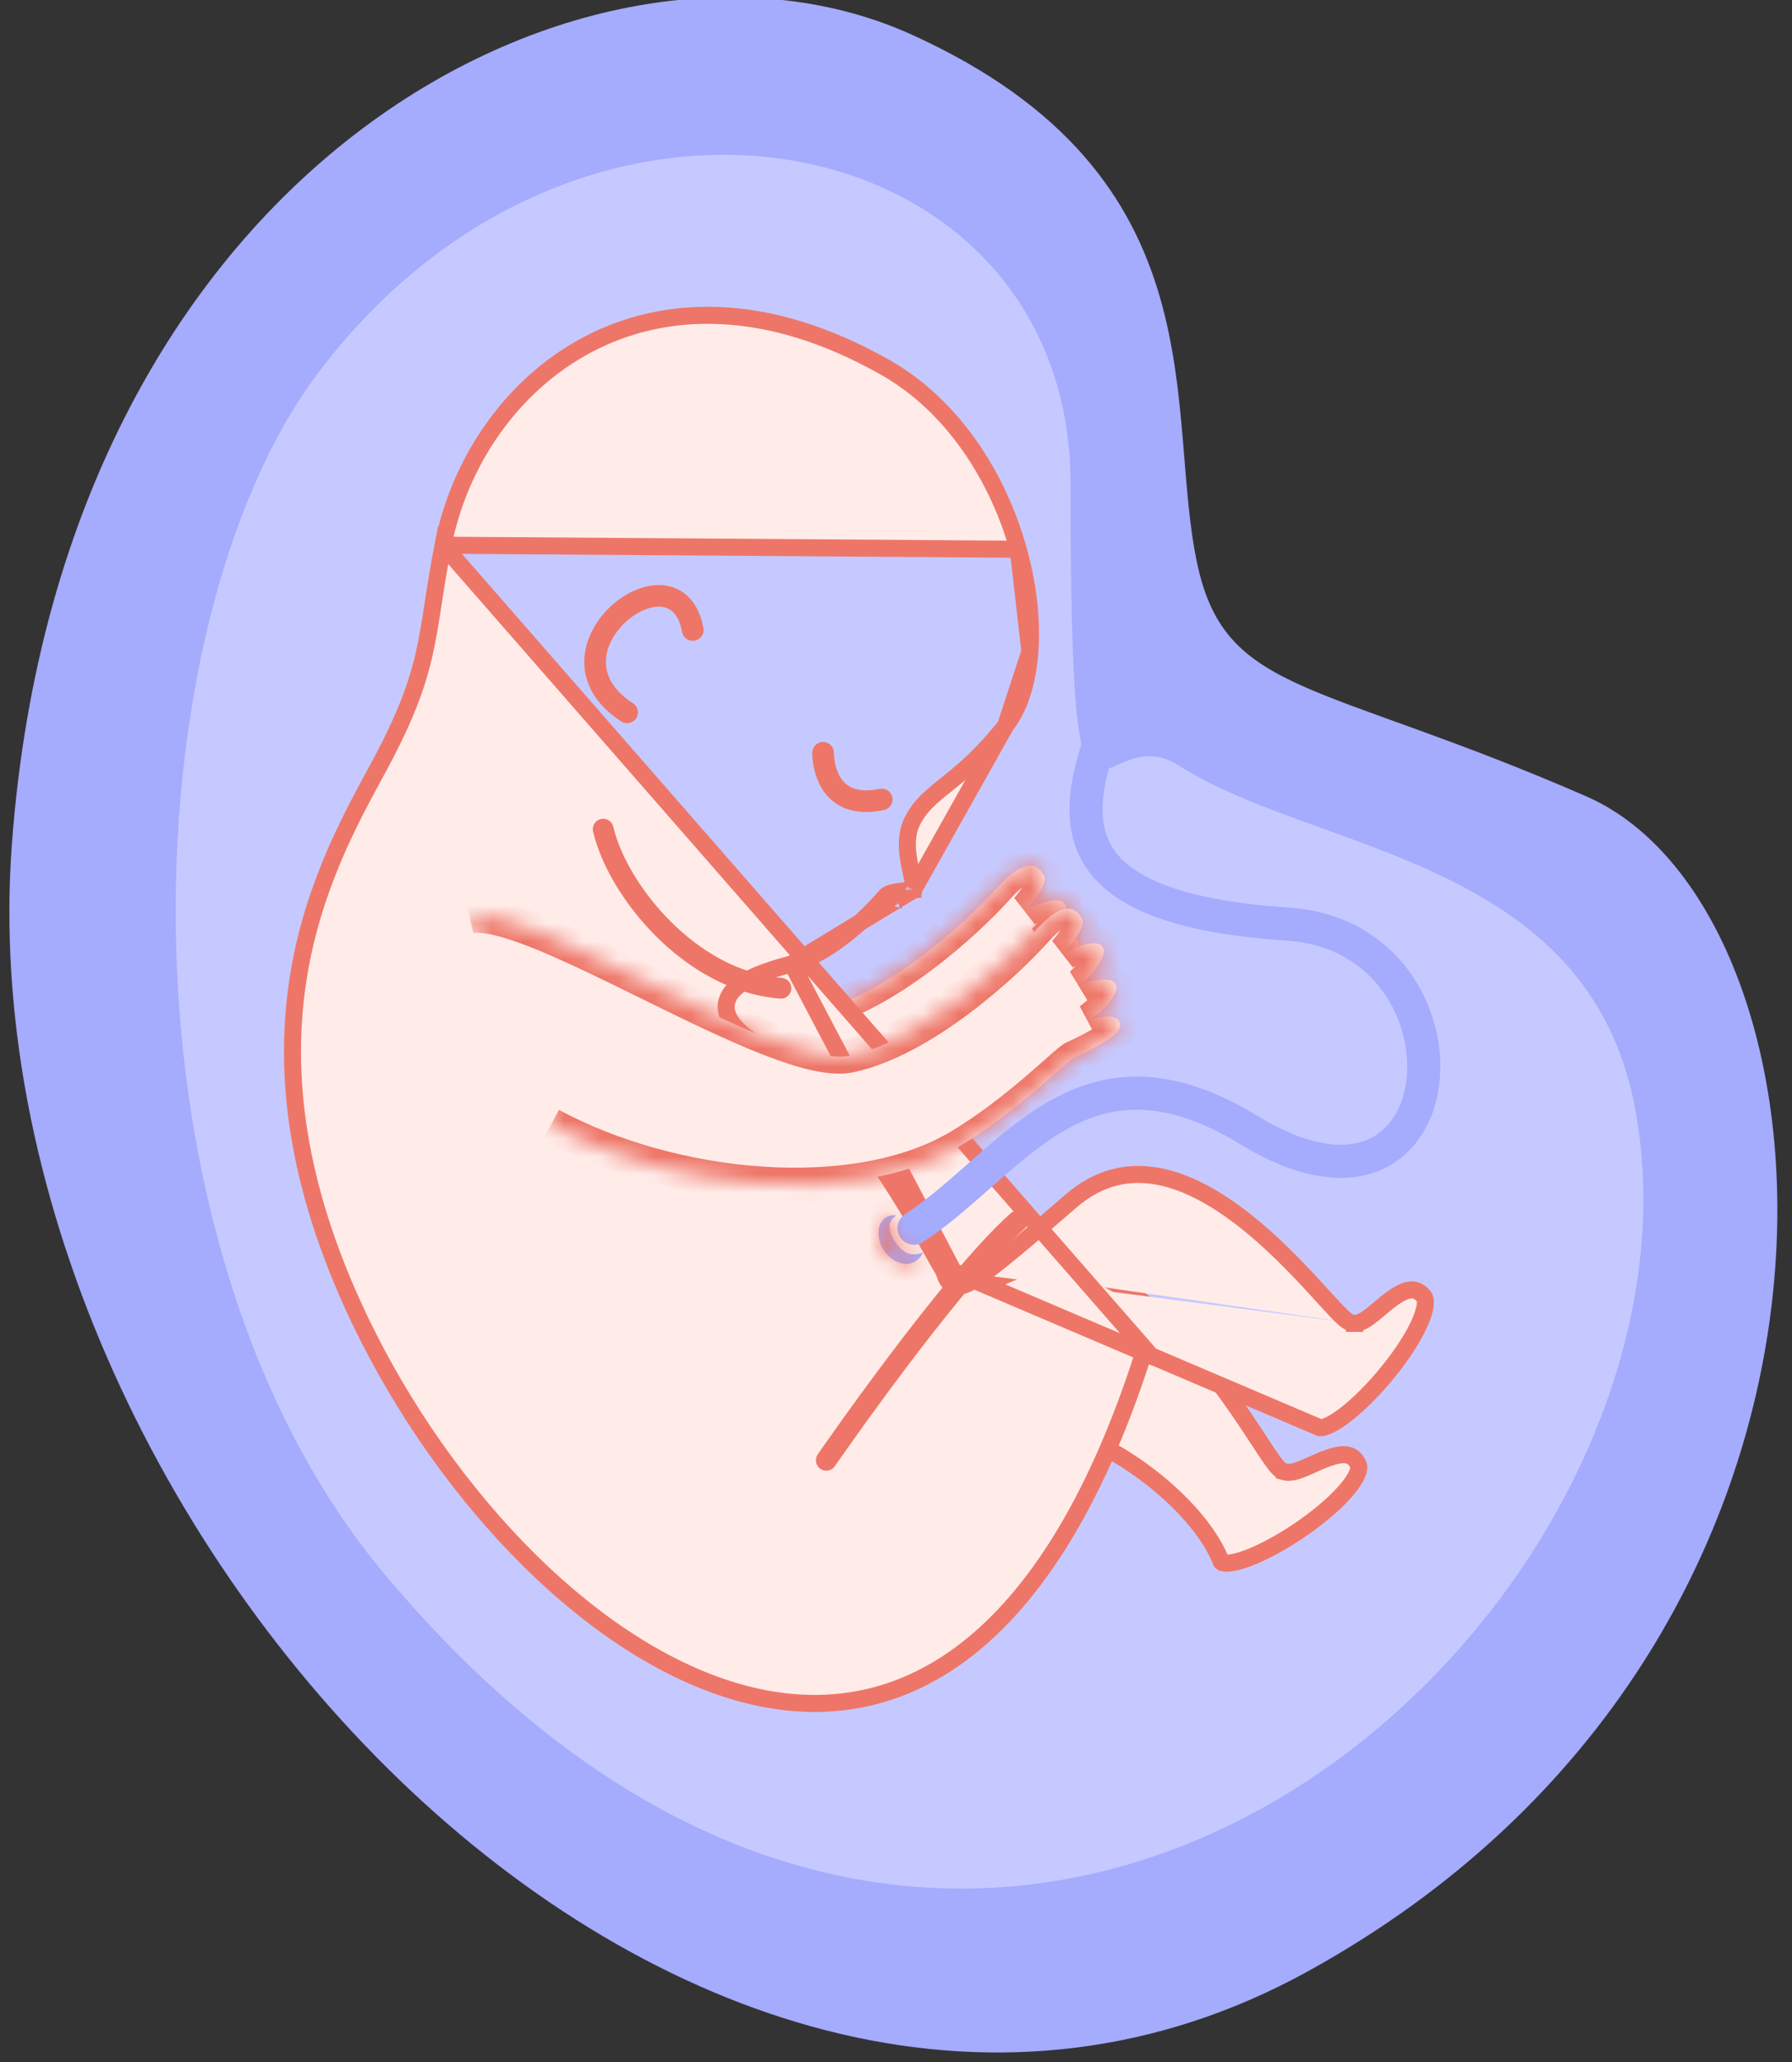 <svg width="100" height="115" viewBox="0 0 100 115" fill="none" xmlns="http://www.w3.org/2000/svg">
<rect x="0" y="0" width="100" height="115" fill="#333333" stroke="none"/>
<path d="M66.844 31.595C64.915 22.997 68.409 9.881 50.876 1.931C33.343 -6.019 3.511 8.736 0.664 47.06C-2.184 85.383 38.907 128.742 72.997 109.937C106.471 91.472 103.366 50.877 88.51 44.409C73.653 37.941 68.457 38.784 66.844 31.595Z" fill="#A5ABFD"/>
<path d="M21.46 87.792C55.209 128.09 96.448 90.134 91.262 61.901C88.669 47.783 73.382 47.574 65.788 42.696C61.203 39.75 59.746 51.382 59.741 26.978C59.737 6.899 32.554 1.069 17.711 20.855C7.178 34.893 5.969 69.295 21.46 87.792Z" fill="#C6C9FF"/>
<path d="M71.666 82.081L71.666 82.082C71.891 82.143 72.122 82.1 72.294 82.054C72.478 82.004 72.677 81.925 72.87 81.842C72.996 81.787 73.122 81.731 73.248 81.674C73.528 81.548 73.809 81.421 74.103 81.317C74.528 81.166 74.885 81.098 75.162 81.144C75.397 81.183 75.619 81.308 75.798 81.686C75.836 81.767 75.854 81.923 75.732 82.208C75.612 82.489 75.383 82.826 75.053 83.2C74.394 83.945 73.405 84.757 72.348 85.457C71.29 86.159 70.198 86.726 69.345 87.002C68.913 87.142 68.583 87.193 68.365 87.177C68.169 87.162 68.154 87.107 68.151 87.098C68.151 87.097 68.151 87.097 68.151 87.097L68.151 87.097C67.317 84.988 65.069 82.858 62.935 81.48C61.86 80.786 60.775 80.257 59.861 80.013C59.406 79.892 58.964 79.834 58.573 79.882C58.176 79.93 57.794 80.096 57.548 80.454C53.402 86.508 49.195 89.719 45.202 90.864C41.224 92.004 37.38 91.116 33.896 88.806C27.06 84.274 21.682 74.308 19.742 63.865L48.253 73.144C48.254 73.147 48.255 73.15 48.256 73.153C48.266 73.178 48.274 73.204 48.287 73.248L48.288 73.253C48.299 73.29 48.317 73.348 48.339 73.405C48.391 73.535 48.493 73.717 48.715 73.826C48.914 73.923 49.135 73.925 49.341 73.898C49.751 73.844 50.385 73.635 51.395 73.219C52.421 72.798 53.881 72.144 55.968 71.17C57.906 70.266 59.755 70.427 61.483 71.202C63.228 71.984 64.845 73.391 66.258 74.959C67.667 76.523 68.849 78.218 69.733 79.547C69.921 79.83 70.097 80.099 70.26 80.348C70.476 80.676 70.666 80.967 70.826 81.201C70.968 81.409 71.096 81.588 71.205 81.723C71.259 81.789 71.317 81.855 71.377 81.91C71.422 81.952 71.524 82.042 71.666 82.081Z" fill="#FFECE9" stroke="#EE7668" stroke-width="0.951"/>
<mask id="path-4-inside-1_7137_5797" fill="white">
<path d="M24.083 48.723C27.582 47.949 41.233 57.337 45.304 56.475C49.373 55.612 53.975 51.398 55.667 49.503C57.358 47.607 58.019 48.36 58.27 48.847C58.52 49.334 57.312 50.707 57.312 50.707C57.312 50.707 59.097 49.789 59.431 50.438C59.764 51.087 58.23 52.491 58.23 52.491C58.23 52.491 59.998 51.841 60.171 52.574C60.342 53.306 58.693 54.496 58.693 54.496C58.693 54.496 60.205 53.937 60.377 54.67C60.468 55.061 60.081 55.54 57.792 56.605C57.373 56.8 54.664 59.605 51.4 61.545C45.595 64.995 35.437 64.014 28.623 60.338"/>
</mask>
<path d="M24.083 48.723C27.582 47.949 41.233 57.337 45.304 56.475C49.373 55.612 53.975 51.398 55.667 49.503C57.358 47.607 58.019 48.36 58.27 48.847C58.52 49.334 57.312 50.707 57.312 50.707C57.312 50.707 59.097 49.789 59.431 50.438C59.764 51.087 58.23 52.491 58.23 52.491C58.23 52.491 59.998 51.841 60.171 52.574C60.342 53.306 58.693 54.496 58.693 54.496C58.693 54.496 60.205 53.937 60.377 54.67C60.468 55.061 60.081 55.54 57.792 56.605C57.373 56.8 54.664 59.605 51.4 61.545C45.595 64.995 35.437 64.014 28.623 60.338" fill="#FFECE9"/>
<path d="M45.304 56.475L45.501 57.406L45.501 57.406L45.304 56.475ZM57.312 50.707L56.598 50.078L57.747 51.553L57.312 50.707ZM58.23 52.491L57.588 51.79L58.558 53.384L58.23 52.491ZM60.171 52.574L61.097 52.357L61.097 52.356L60.171 52.574ZM58.693 54.496L58.136 53.725L59.023 55.389L58.693 54.496ZM60.377 54.67L61.303 54.453L61.303 54.452L60.377 54.67ZM57.792 56.605L57.391 55.742L57.391 55.742L57.792 56.605ZM51.4 61.545L50.914 60.727L50.914 60.727L51.4 61.545ZM24.289 49.652C24.502 49.605 24.92 49.62 25.6 49.792C26.252 49.957 27.041 50.237 27.94 50.608C29.739 51.351 31.867 52.408 34.06 53.486C36.232 54.554 38.466 55.64 40.416 56.404C41.392 56.786 42.323 57.098 43.158 57.286C43.976 57.469 44.793 57.555 45.501 57.406L45.106 55.544C44.797 55.61 44.297 55.591 43.575 55.429C42.871 55.271 42.041 54.997 41.11 54.633C39.246 53.903 37.085 52.853 34.899 51.778C32.732 50.713 30.537 49.622 28.666 48.85C27.729 48.463 26.845 48.144 26.066 47.947C25.313 47.757 24.539 47.648 23.878 47.794L24.289 49.652ZM45.501 57.406C47.738 56.931 50.039 55.564 51.946 54.138C53.87 52.7 55.49 51.129 56.376 50.136L54.957 48.869C54.151 49.772 52.625 51.256 50.807 52.614C48.974 53.985 46.938 55.156 45.106 55.544L45.501 57.406ZM56.376 50.136C56.763 49.703 57.053 49.465 57.253 49.341C57.452 49.217 57.517 49.233 57.48 49.232C57.338 49.228 57.334 49.107 57.424 49.282L59.116 48.412C58.956 48.1 58.496 47.359 57.537 47.331C56.674 47.305 55.829 47.892 54.957 48.869L56.376 50.136ZM57.424 49.282C57.342 49.122 57.352 48.992 57.355 48.965C57.358 48.934 57.362 48.941 57.341 48.993C57.3 49.098 57.215 49.25 57.094 49.43C56.979 49.602 56.854 49.766 56.755 49.889C56.706 49.95 56.665 49.999 56.637 50.033C56.623 50.049 56.612 50.062 56.605 50.069C56.602 50.073 56.6 50.076 56.598 50.078C56.598 50.078 56.597 50.079 56.597 50.079C56.597 50.079 56.597 50.079 56.597 50.079C56.597 50.079 56.597 50.079 56.597 50.079C56.597 50.079 56.598 50.078 56.598 50.078C56.598 50.078 56.598 50.078 57.312 50.707C58.026 51.335 58.026 51.335 58.026 51.335C58.026 51.335 58.027 51.335 58.027 51.335C58.027 51.334 58.027 51.334 58.027 51.334C58.028 51.334 58.028 51.333 58.029 51.333C58.029 51.331 58.031 51.33 58.032 51.328C58.036 51.324 58.04 51.319 58.045 51.313C58.056 51.3 58.071 51.283 58.09 51.261C58.127 51.217 58.178 51.155 58.239 51.08C58.359 50.931 58.52 50.721 58.675 50.489C58.825 50.264 58.996 49.982 59.11 49.693C59.168 49.548 59.225 49.367 59.246 49.169C59.267 48.973 59.261 48.693 59.116 48.412L57.424 49.282ZM57.312 50.707C57.747 51.553 57.747 51.553 57.747 51.553C57.747 51.553 57.747 51.553 57.747 51.553C57.746 51.553 57.746 51.553 57.746 51.553C57.746 51.553 57.746 51.553 57.746 51.553C57.746 51.553 57.746 51.553 57.747 51.553C57.749 51.552 57.752 51.55 57.757 51.548C57.766 51.543 57.782 51.535 57.802 51.526C57.843 51.506 57.904 51.477 57.979 51.444C58.132 51.377 58.328 51.298 58.523 51.239C58.733 51.175 58.873 51.156 58.935 51.157C59.014 51.159 58.738 51.172 58.584 50.873L60.276 50.003C59.956 49.379 59.332 49.264 58.982 49.255C58.616 49.246 58.247 49.334 57.969 49.419C57.676 49.508 57.405 49.618 57.213 49.703C57.115 49.746 57.034 49.784 56.976 49.812C56.947 49.825 56.924 49.837 56.907 49.845C56.899 49.849 56.892 49.853 56.887 49.855C56.884 49.857 56.882 49.858 56.881 49.859C56.88 49.859 56.879 49.86 56.878 49.86C56.878 49.86 56.878 49.86 56.878 49.86C56.877 49.86 56.877 49.861 56.877 49.861C56.877 49.861 56.877 49.861 57.312 50.707ZM58.584 50.873C58.465 50.64 58.578 50.499 58.511 50.653C58.462 50.766 58.359 50.928 58.209 51.118C58.066 51.299 57.909 51.469 57.784 51.597C57.723 51.66 57.671 51.71 57.636 51.744C57.619 51.761 57.605 51.773 57.597 51.781C57.593 51.785 57.59 51.788 57.588 51.789C57.587 51.79 57.587 51.79 57.587 51.79C57.587 51.791 57.587 51.79 57.587 51.79C57.587 51.79 57.587 51.79 57.587 51.79C57.587 51.79 57.587 51.79 57.587 51.79C57.587 51.79 57.588 51.79 58.23 52.491C58.872 53.193 58.872 53.193 58.873 53.193C58.873 53.193 58.873 53.193 58.873 53.193C58.873 53.193 58.873 53.192 58.873 53.192C58.874 53.192 58.875 53.191 58.875 53.19C58.877 53.189 58.878 53.188 58.88 53.186C58.885 53.182 58.89 53.176 58.897 53.17C58.911 53.157 58.931 53.139 58.954 53.116C59.002 53.07 59.068 53.006 59.145 52.927C59.297 52.771 59.503 52.549 59.702 52.298C59.893 52.056 60.111 51.745 60.256 51.412C60.383 51.12 60.563 50.56 60.276 50.003L58.584 50.873ZM58.23 52.491C58.558 53.384 58.558 53.384 58.558 53.384C58.558 53.385 58.558 53.385 58.558 53.385C58.557 53.385 58.557 53.385 58.557 53.385C58.557 53.385 58.557 53.385 58.557 53.385C58.557 53.385 58.557 53.385 58.558 53.385C58.559 53.384 58.562 53.383 58.566 53.382C58.575 53.378 58.59 53.373 58.609 53.367C58.648 53.354 58.706 53.335 58.777 53.314C58.923 53.271 59.105 53.225 59.28 53.198C59.366 53.185 59.441 53.178 59.501 53.177C59.563 53.176 59.59 53.181 59.589 53.181C59.587 53.18 59.571 53.177 59.546 53.166C59.521 53.155 59.483 53.135 59.44 53.1C59.343 53.021 59.272 52.908 59.245 52.791L61.097 52.356C60.939 51.683 60.39 51.409 60 51.323C59.638 51.243 59.261 51.276 58.992 51.318C58.703 51.362 58.432 51.432 58.241 51.489C58.143 51.517 58.062 51.544 58.003 51.563C57.974 51.573 57.95 51.581 57.933 51.587C57.925 51.59 57.918 51.593 57.912 51.595C57.91 51.596 57.907 51.596 57.906 51.597C57.905 51.597 57.904 51.598 57.903 51.598C57.903 51.598 57.903 51.598 57.902 51.598C57.902 51.598 57.902 51.598 57.902 51.598C57.902 51.599 57.902 51.599 58.23 52.491ZM59.244 52.79C59.2 52.6 59.293 52.535 59.199 52.689C59.126 52.81 58.996 52.965 58.825 53.136C58.66 53.3 58.485 53.449 58.349 53.56C58.282 53.614 58.226 53.657 58.188 53.686C58.169 53.7 58.155 53.711 58.146 53.718C58.141 53.721 58.138 53.723 58.136 53.725C58.136 53.725 58.135 53.725 58.135 53.726C58.135 53.726 58.135 53.726 58.135 53.725C58.135 53.725 58.135 53.725 58.136 53.725C58.136 53.725 58.136 53.725 58.136 53.725C58.136 53.725 58.136 53.725 58.693 54.496C59.249 55.268 59.249 55.268 59.25 55.268C59.25 55.268 59.25 55.267 59.25 55.267C59.25 55.267 59.25 55.267 59.251 55.267C59.251 55.267 59.252 55.266 59.253 55.265C59.254 55.264 59.256 55.263 59.258 55.261C59.263 55.258 59.269 55.254 59.277 55.248C59.292 55.237 59.312 55.221 59.338 55.202C59.39 55.163 59.462 55.107 59.546 55.038C59.714 54.903 59.941 54.709 60.167 54.484C60.387 54.265 60.637 53.986 60.825 53.678C60.992 53.402 61.227 52.914 61.097 52.357L59.244 52.79ZM58.693 54.496C59.023 55.389 59.023 55.389 59.022 55.389C59.022 55.389 59.022 55.389 59.022 55.389C59.022 55.389 59.022 55.389 59.021 55.389C59.021 55.389 59.021 55.389 59.021 55.389C59.02 55.389 59.02 55.39 59.02 55.389C59.021 55.389 59.023 55.389 59.026 55.388C59.032 55.385 59.043 55.382 59.058 55.377C59.089 55.366 59.135 55.352 59.191 55.336C59.309 55.302 59.451 55.269 59.584 55.253C59.736 55.234 59.785 55.25 59.764 55.243C59.743 55.237 59.675 55.212 59.6 55.142C59.519 55.065 59.47 54.97 59.451 54.887L61.303 54.452C61.163 53.859 60.721 53.546 60.318 53.423C59.965 53.316 59.604 53.334 59.356 53.364C59.09 53.396 58.843 53.457 58.672 53.505C58.584 53.53 58.511 53.553 58.458 53.571C58.431 53.58 58.41 53.587 58.394 53.593C58.385 53.596 58.379 53.598 58.374 53.6C58.371 53.601 58.369 53.602 58.367 53.602C58.366 53.603 58.365 53.603 58.364 53.603C58.364 53.604 58.364 53.604 58.364 53.604C58.363 53.604 58.363 53.604 58.363 53.604C58.363 53.604 58.363 53.604 58.693 54.496ZM59.45 54.886C59.422 54.767 59.442 54.641 59.485 54.557C59.511 54.507 59.511 54.537 59.377 54.646C59.104 54.868 58.528 55.213 57.391 55.742L58.194 57.467C59.346 56.931 60.108 56.505 60.577 56.123C60.815 55.93 61.038 55.701 61.182 55.418C61.343 55.1 61.377 54.768 61.303 54.453L59.45 54.886ZM57.391 55.742C57.209 55.827 57.027 55.977 56.927 56.059C56.792 56.17 56.628 56.313 56.447 56.473C56.077 56.799 55.607 57.219 55.046 57.696C53.925 58.65 52.479 59.797 50.914 60.727L51.886 62.363C53.585 61.353 55.125 60.128 56.279 59.145C56.856 58.654 57.346 58.216 57.704 57.9C57.887 57.739 58.029 57.616 58.135 57.529C58.277 57.412 58.271 57.431 58.194 57.467L57.391 55.742ZM50.914 60.727C48.237 62.319 44.461 62.931 40.453 62.664C36.459 62.399 32.35 61.268 29.075 59.501L28.172 61.175C31.709 63.084 36.087 64.281 40.327 64.563C44.552 64.844 48.758 64.222 51.886 62.363L50.914 60.727Z" fill="#EE7668" mask="url(#path-4-inside-1_7137_5797)"/>
<path d="M44.188 53.757L44.188 53.757C45.503 53.408 46.795 52.493 47.782 51.63C48.27 51.203 48.672 50.798 48.952 50.5C49.091 50.352 49.2 50.23 49.273 50.147C49.31 50.105 49.338 50.073 49.356 50.051L49.357 50.05C49.403 49.983 49.456 49.94 49.492 49.915C49.577 49.856 49.675 49.823 49.762 49.8C49.95 49.749 50.285 49.691 50.909 49.633M44.188 53.757L50.969 49.638C50.969 49.638 50.969 49.637 50.969 49.636M44.188 53.757C43.252 54.005 42.456 54.271 41.855 54.571C41.279 54.859 40.772 55.233 40.591 55.756C40.389 56.338 40.651 56.89 41.102 57.361C41.553 57.832 42.281 58.322 43.28 58.849L43.28 58.849C44.332 59.403 45.413 60.362 46.461 61.532C47.504 62.698 48.492 64.049 49.363 65.359C50.232 66.667 50.98 67.928 51.542 68.91C51.792 69.347 52.005 69.728 52.176 70.034C52.197 70.073 52.218 70.11 52.239 70.146C52.413 70.459 52.552 70.705 52.628 70.82M44.188 53.757L53.024 70.556M50.909 49.633L50.953 50.106L50.909 49.633C50.909 49.633 50.909 49.633 50.909 49.633ZM50.909 49.633C50.941 49.63 50.962 49.625 50.974 49.622M50.974 49.622C50.972 49.629 50.97 49.634 50.969 49.636M50.974 49.622C50.976 49.614 50.978 49.602 50.981 49.586C51.002 49.425 50.958 49.163 50.867 48.737C50.861 48.706 50.854 48.674 50.847 48.642C50.768 48.272 50.672 47.826 50.642 47.375C50.609 46.88 50.651 46.336 50.899 45.824L50.899 45.823C51.326 44.945 51.993 44.411 52.766 43.792C52.816 43.751 52.867 43.711 52.918 43.669C53.765 42.988 54.827 42.108 56.119 40.472M50.974 49.622C50.981 49.62 50.986 49.618 50.988 49.617M50.969 49.636C50.971 49.634 50.974 49.63 50.979 49.624C50.983 49.62 50.986 49.618 50.988 49.617M50.969 49.636L56.119 40.472M56.119 40.472C56.88 39.509 57.346 38.068 57.472 36.333M56.119 40.472L57.472 36.333M50.988 49.617C50.99 49.616 50.99 49.615 50.99 49.615C50.99 49.615 50.99 49.616 50.988 49.617ZM50.204 50.188L50.206 50.195C50.206 50.195 50.206 50.195 50.206 50.195L50.205 50.193L50.204 50.188ZM50.204 50.188L50.202 50.183L50.112 50.211C50.116 50.21 50.119 50.21 50.123 50.209C50.203 50.185 50.203 50.187 50.204 50.188ZM24.724 30.407L24.724 30.407C24.481 31.66 24.32 32.696 24.176 33.631C24.167 33.688 24.158 33.745 24.15 33.801C23.998 34.778 23.859 35.655 23.653 36.547C23.238 38.344 22.556 40.173 20.983 43.053C19.427 45.903 17.433 49.622 16.654 54.473C15.877 59.315 16.307 65.318 19.664 72.724L19.231 72.921L19.664 72.724C21.903 77.663 25.12 82.455 28.855 86.323C32.593 90.194 36.825 93.114 41.086 94.352C45.33 95.585 49.607 95.153 53.511 92.317C57.435 89.466 61.035 84.149 63.807 75.503C63.807 75.503 63.807 75.503 63.807 75.503L64.26 75.648L24.724 30.407ZM24.724 30.407C25.615 25.816 28.513 21.474 32.805 19.213C37.075 16.963 42.792 16.738 49.413 20.497C53.204 22.65 55.694 26.634 56.82 30.632M24.724 30.407L56.82 30.632M75.582 73.806C75.816 73.803 76.026 73.699 76.178 73.607C76.341 73.508 76.511 73.378 76.673 73.245C76.78 73.157 76.886 73.068 76.992 72.979C77.226 72.781 77.461 72.582 77.715 72.401C78.082 72.139 78.406 71.976 78.686 71.944C78.922 71.916 79.171 71.975 79.447 72.29C79.505 72.357 79.566 72.502 79.527 72.81C79.489 73.112 79.362 73.499 79.146 73.95C78.718 74.848 77.991 75.9 77.167 76.864C76.343 77.829 75.449 78.674 74.704 79.175C74.327 79.428 74.024 79.568 73.81 79.613C73.618 79.653 73.588 79.604 73.583 79.596C73.583 79.595 73.582 79.595 73.582 79.595L53.176 70.901C53.139 70.789 53.097 70.666 53.024 70.556M75.582 73.806L75.577 73.33L75.583 73.806C75.582 73.806 75.582 73.806 75.582 73.806ZM75.582 73.806C75.422 73.808 75.295 73.738 75.237 73.704C75.164 73.661 75.094 73.607 75.031 73.554C74.903 73.445 74.753 73.297 74.59 73.127C74.382 72.909 74.129 72.632 73.843 72.318C73.683 72.143 73.514 71.957 73.336 71.763C72.33 70.67 71.008 69.291 69.505 68.102C67.996 66.909 66.342 65.937 64.674 65.614C63.033 65.296 61.357 65.599 59.736 67.007L59.736 67.007C57.998 68.516 56.756 69.568 55.862 70.284C54.981 70.989 54.405 71.395 54.015 71.582C53.825 71.672 53.605 71.748 53.38 71.719C53.105 71.683 52.94 71.51 52.85 71.354C52.789 71.248 52.746 71.116 52.721 71.04C52.717 71.028 52.713 71.017 52.71 71.008C52.678 70.915 52.655 70.861 52.628 70.82M52.628 70.82L53.024 70.556M52.628 70.82C52.628 70.82 52.628 70.82 52.628 70.82L53.024 70.556M56.82 30.632C57.382 32.627 57.597 34.605 57.472 36.333M56.82 30.632L57.472 36.333" fill="#FFECE9" stroke="#EE7668" stroke-width="0.951"/>
<mask id="path-7-inside-2_7137_5797" fill="white">
<path d="M26.202 51.121C29.702 50.346 43.353 59.735 47.423 58.873C51.492 58.01 56.094 53.796 57.786 51.901C59.477 50.005 60.139 50.758 60.389 51.245C60.639 51.731 59.431 53.106 59.431 53.106C59.431 53.106 61.216 52.188 61.55 52.837C61.883 53.486 60.349 54.89 60.349 54.89C60.349 54.89 62.117 54.24 62.29 54.973C62.461 55.705 60.812 56.895 60.812 56.895C60.812 56.895 62.324 56.336 62.496 57.069C62.588 57.46 62.2 57.939 59.912 59.003C59.492 59.198 56.783 62.003 53.519 63.943C47.714 67.393 37.556 66.412 30.742 62.737"/>
</mask>
<path d="M26.202 51.121C29.702 50.346 43.353 59.735 47.423 58.873C51.492 58.01 56.094 53.796 57.786 51.901C59.477 50.005 60.139 50.758 60.389 51.245C60.639 51.731 59.431 53.106 59.431 53.106C59.431 53.106 61.216 52.188 61.55 52.837C61.883 53.486 60.349 54.89 60.349 54.89C60.349 54.89 62.117 54.24 62.29 54.973C62.461 55.705 60.812 56.895 60.812 56.895C60.812 56.895 62.324 56.336 62.496 57.069C62.588 57.46 62.2 57.939 59.912 59.003C59.492 59.198 56.783 62.003 53.519 63.943C47.714 67.393 37.556 66.412 30.742 62.737" fill="#FFECE9"/>
<path d="M47.423 58.873L47.62 59.803L47.62 59.803L47.423 58.873ZM59.431 53.106L58.717 52.477L59.866 53.952L59.431 53.106ZM60.349 54.89L59.706 54.189L60.677 55.783L60.349 54.89ZM62.29 54.973L63.216 54.756L63.216 54.755L62.29 54.973ZM60.812 56.895L60.255 56.124L61.142 57.788L60.812 56.895ZM62.496 57.069L61.57 57.286L61.57 57.287L62.496 57.069ZM59.912 59.003L59.511 58.14L59.51 58.14L59.912 59.003ZM53.519 63.943L53.033 63.125L53.033 63.125L53.519 63.943ZM26.408 52.05C26.622 52.003 27.039 52.018 27.719 52.189C28.371 52.354 29.16 52.635 30.059 53.006C31.858 53.749 33.987 54.806 36.179 55.883C38.352 56.951 40.585 58.038 42.535 58.802C43.511 59.184 44.442 59.496 45.278 59.684C46.095 59.867 46.912 59.953 47.62 59.803L47.226 57.942C46.916 58.008 46.416 57.989 45.694 57.827C44.991 57.669 44.16 57.395 43.229 57.03C41.366 56.3 39.204 55.25 37.018 54.176C34.851 53.111 32.656 52.02 30.785 51.247C29.848 50.861 28.965 50.542 28.185 50.345C27.432 50.155 26.658 50.046 25.997 50.192L26.408 52.05ZM47.62 59.803C49.857 59.329 52.158 57.962 54.066 56.536C55.989 55.098 57.609 53.527 58.496 52.534L57.076 51.267C56.271 52.17 54.744 53.654 52.926 55.012C51.093 56.383 49.058 57.554 47.225 57.942L47.62 59.803ZM58.496 52.534C58.882 52.101 59.172 51.863 59.372 51.739C59.571 51.615 59.637 51.632 59.599 51.63C59.457 51.626 59.453 51.505 59.543 51.68L61.235 50.81C61.075 50.498 60.615 49.757 59.656 49.729C58.793 49.703 57.949 50.289 57.076 51.267L58.496 52.534ZM59.543 51.68C59.461 51.52 59.471 51.39 59.474 51.362C59.477 51.332 59.481 51.339 59.46 51.391C59.419 51.496 59.334 51.648 59.213 51.828C59.098 52.001 58.973 52.165 58.874 52.288C58.825 52.349 58.784 52.398 58.756 52.432C58.742 52.448 58.731 52.461 58.724 52.468C58.721 52.472 58.718 52.475 58.717 52.477C58.717 52.477 58.716 52.478 58.716 52.478C58.716 52.478 58.716 52.478 58.716 52.478C58.716 52.478 58.716 52.478 58.716 52.478C58.716 52.478 58.716 52.478 58.716 52.477C58.717 52.477 58.717 52.477 59.431 53.106C60.145 53.734 60.145 53.734 60.146 53.734C60.146 53.733 60.146 53.733 60.146 53.733C60.146 53.733 60.146 53.733 60.146 53.733C60.147 53.732 60.147 53.732 60.148 53.731C60.149 53.73 60.15 53.728 60.152 53.727C60.155 53.723 60.159 53.718 60.165 53.712C60.175 53.699 60.191 53.681 60.209 53.66C60.246 53.616 60.298 53.554 60.358 53.478C60.478 53.329 60.639 53.119 60.794 52.887C60.944 52.663 61.115 52.38 61.229 52.091C61.287 51.946 61.344 51.765 61.365 51.567C61.387 51.371 61.38 51.091 61.235 50.81L59.543 51.68ZM59.431 53.106C59.866 53.952 59.866 53.952 59.866 53.952C59.866 53.952 59.866 53.952 59.866 53.952C59.865 53.952 59.865 53.952 59.865 53.952C59.865 53.952 59.865 53.952 59.865 53.952C59.865 53.952 59.865 53.952 59.866 53.952C59.868 53.951 59.871 53.949 59.876 53.947C59.885 53.942 59.901 53.934 59.921 53.924C59.962 53.905 60.023 53.876 60.098 53.843C60.251 53.776 60.447 53.697 60.642 53.638C60.852 53.574 60.992 53.554 61.054 53.556C61.133 53.558 60.857 53.571 60.703 53.272L62.395 52.402C62.075 51.778 61.451 51.662 61.101 51.654C60.735 51.645 60.366 51.733 60.088 51.818C59.795 51.907 59.524 52.017 59.332 52.102C59.234 52.145 59.153 52.182 59.095 52.21C59.066 52.224 59.043 52.236 59.026 52.244C59.018 52.248 59.011 52.252 59.006 52.254C59.003 52.256 59.001 52.257 59 52.258C58.999 52.258 58.998 52.258 58.997 52.259C58.997 52.259 58.997 52.259 58.996 52.259C58.996 52.259 58.996 52.259 58.996 52.259C58.996 52.26 58.996 52.26 59.431 53.106ZM60.703 53.272C60.584 53.039 60.697 52.898 60.63 53.052C60.581 53.165 60.478 53.327 60.328 53.517C60.185 53.698 60.028 53.868 59.903 53.996C59.842 54.059 59.79 54.109 59.755 54.143C59.738 54.16 59.724 54.172 59.716 54.18C59.712 54.184 59.709 54.187 59.707 54.188C59.706 54.189 59.706 54.189 59.706 54.189C59.706 54.189 59.706 54.189 59.706 54.189C59.706 54.189 59.706 54.189 59.706 54.189C59.706 54.189 59.706 54.189 59.706 54.189C59.706 54.189 59.706 54.189 60.349 54.89C60.991 55.592 60.991 55.592 60.992 55.592C60.992 55.592 60.992 55.592 60.992 55.592C60.992 55.591 60.992 55.591 60.992 55.591C60.993 55.59 60.993 55.59 60.994 55.589C60.996 55.588 60.997 55.586 60.999 55.584C61.004 55.581 61.009 55.575 61.016 55.569C61.03 55.556 61.049 55.538 61.073 55.515C61.121 55.469 61.186 55.405 61.264 55.326C61.416 55.169 61.622 54.948 61.821 54.697C62.012 54.455 62.23 54.144 62.375 53.811C62.502 53.519 62.682 52.959 62.395 52.402L60.703 53.272ZM60.349 54.89C60.677 55.783 60.677 55.783 60.677 55.783C60.677 55.783 60.677 55.783 60.677 55.783C60.676 55.783 60.676 55.784 60.676 55.784C60.676 55.784 60.676 55.784 60.676 55.784C60.676 55.784 60.676 55.784 60.677 55.783C60.678 55.783 60.681 55.782 60.685 55.78C60.694 55.777 60.709 55.772 60.728 55.766C60.767 55.752 60.825 55.734 60.896 55.713C61.042 55.67 61.224 55.624 61.399 55.597C61.485 55.584 61.56 55.577 61.62 55.576C61.682 55.575 61.709 55.58 61.708 55.58C61.706 55.579 61.69 55.575 61.665 55.565C61.64 55.553 61.602 55.533 61.559 55.499C61.462 55.42 61.391 55.307 61.364 55.19L63.216 54.755C63.058 54.082 62.509 53.808 62.119 53.722C61.757 53.642 61.38 53.675 61.111 53.716C60.822 53.761 60.551 53.831 60.36 53.887C60.262 53.916 60.181 53.942 60.122 53.962C60.093 53.972 60.069 53.98 60.052 53.986C60.044 53.989 60.037 53.992 60.031 53.993C60.029 53.995 60.026 53.995 60.025 53.996C60.024 53.996 60.023 53.997 60.022 53.997C60.022 53.997 60.022 53.997 60.021 53.997C60.021 53.997 60.021 53.997 60.021 53.997C60.021 53.997 60.02 53.998 60.349 54.89ZM61.363 55.189C61.319 54.999 61.412 54.934 61.318 55.088C61.245 55.209 61.115 55.364 60.944 55.534C60.779 55.699 60.604 55.848 60.468 55.959C60.401 56.013 60.345 56.056 60.307 56.085C60.288 56.099 60.274 56.11 60.265 56.117C60.26 56.12 60.257 56.122 60.255 56.123C60.255 56.124 60.254 56.124 60.254 56.124C60.254 56.124 60.254 56.124 60.254 56.124C60.254 56.124 60.254 56.124 60.255 56.124C60.255 56.124 60.255 56.124 60.255 56.124C60.255 56.124 60.255 56.124 60.812 56.895C61.368 57.667 61.368 57.667 61.369 57.666C61.369 57.666 61.369 57.666 61.369 57.666C61.369 57.666 61.369 57.666 61.37 57.666C61.37 57.665 61.371 57.665 61.372 57.664C61.373 57.663 61.375 57.662 61.377 57.66C61.382 57.657 61.388 57.652 61.395 57.647C61.411 57.636 61.431 57.62 61.457 57.6C61.509 57.561 61.581 57.506 61.665 57.437C61.833 57.301 62.06 57.108 62.286 56.883C62.506 56.664 62.756 56.385 62.944 56.077C63.111 55.801 63.346 55.313 63.216 54.756L61.363 55.189ZM60.812 56.895C61.142 57.788 61.142 57.788 61.141 57.788C61.141 57.788 61.141 57.788 61.141 57.788C61.141 57.788 61.141 57.788 61.14 57.788C61.14 57.788 61.14 57.788 61.14 57.788C61.139 57.788 61.139 57.788 61.139 57.788C61.14 57.788 61.142 57.788 61.145 57.786C61.151 57.784 61.162 57.78 61.177 57.775C61.208 57.765 61.254 57.751 61.31 57.734C61.428 57.701 61.57 57.668 61.703 57.652C61.855 57.633 61.904 57.649 61.883 57.642C61.861 57.636 61.794 57.611 61.719 57.541C61.638 57.464 61.589 57.369 61.57 57.286L63.422 56.851C63.282 56.258 62.84 55.945 62.437 55.822C62.084 55.715 61.723 55.733 61.475 55.763C61.208 55.795 60.962 55.855 60.791 55.904C60.703 55.929 60.63 55.952 60.577 55.97C60.55 55.979 60.529 55.986 60.512 55.992C60.504 55.995 60.498 55.997 60.493 55.999C60.49 56 60.488 56.001 60.486 56.001C60.485 56.002 60.484 56.002 60.483 56.002C60.483 56.002 60.483 56.003 60.482 56.003C60.482 56.003 60.482 56.003 60.482 56.003C60.482 56.003 60.482 56.003 60.812 56.895ZM61.57 57.287C61.542 57.167 61.561 57.041 61.604 56.956C61.63 56.905 61.631 56.936 61.497 57.045C61.224 57.267 60.648 57.612 59.511 58.14L60.313 59.865C61.465 59.33 62.227 58.903 62.696 58.522C62.934 58.329 63.157 58.1 63.301 57.817C63.462 57.499 63.496 57.165 63.422 56.85L61.57 57.287ZM59.51 58.14C59.328 58.225 59.146 58.375 59.046 58.457C58.911 58.568 58.747 58.711 58.566 58.871C58.196 59.197 57.726 59.617 57.165 60.094C56.044 61.048 54.598 62.195 53.033 63.125L54.005 64.761C55.704 63.751 57.244 62.526 58.398 61.543C58.975 61.052 59.466 60.614 59.824 60.298C60.006 60.137 60.148 60.014 60.255 59.926C60.396 59.81 60.39 59.829 60.313 59.865L59.51 58.14ZM53.033 63.125C50.356 64.716 46.58 65.329 42.572 65.063C38.578 64.797 34.469 63.666 31.194 61.9L30.291 63.575C33.829 65.482 38.206 66.68 42.446 66.961C46.671 67.242 50.877 66.62 54.005 64.761L53.033 63.125Z" fill="#EE7668" mask="url(#path-7-inside-2_7137_5797)"/>
<path d="M43.578 55.115C38.515 54.716 34.452 49.648 33.66 46.243" stroke="#EE7668" stroke-width="1.161" stroke-miterlimit="10" stroke-linecap="round" stroke-linejoin="round"/>
<path d="M56.782 68.1C52.968 71.507 46.111 81.441 46.111 81.441" stroke="#EE7668" stroke-width="1.161" stroke-miterlimit="10" stroke-linecap="round" stroke-linejoin="round"/>
<path d="M45.93 41.985C45.93 41.985 45.861 45.286 49.206 44.587" stroke="#EE7668" stroke-width="1.208" stroke-miterlimit="10" stroke-linecap="round" stroke-linejoin="round"/>
<path d="M38.658 35.135C37.734 30.09 29.713 36.296 34.995 39.729" stroke="#EE7668" stroke-width="1.208" stroke-miterlimit="10" stroke-linecap="round" stroke-linejoin="round"/>
<path d="M61.501 41C59.502 46.5 60.004 50.745 71.877 51.541C82.869 52.276 81.686 70.338 69.7 63.03C60.337 57.321 56.52 64.894 51 68.5" stroke="#A5ABFD" stroke-width="1.847" stroke-miterlimit="10" stroke-linecap="round" stroke-linejoin="round"/>
<mask id="path-14-inside-3_7137_5797" fill="white">
<path d="M49.99 67.806C49.655 68.041 49.608 68.325 49.658 68.571C49.708 68.827 49.832 69.099 50.001 69.329C50.166 69.562 50.37 69.761 50.593 69.873C50.812 69.981 51.12 70 51.499 69.854C51.37 70.209 50.948 70.549 50.457 70.481C49.978 70.431 49.604 70.128 49.359 69.782C49.123 69.429 48.968 68.999 49.044 68.537C49.072 68.309 49.207 68.083 49.379 67.931C49.582 67.802 49.788 67.753 49.984 67.781C49.991 67.782 49.997 67.789 49.995 67.796C49.995 67.8 49.993 67.803 49.99 67.806Z"/>
</mask>
<path d="M49.99 67.806C49.655 68.041 49.608 68.325 49.658 68.571C49.708 68.827 49.832 69.099 50.001 69.329C50.166 69.562 50.37 69.761 50.593 69.873C50.812 69.981 51.12 70 51.499 69.854C51.37 70.209 50.948 70.549 50.457 70.481C49.978 70.431 49.604 70.128 49.359 69.782C49.123 69.429 48.968 68.999 49.044 68.537C49.072 68.309 49.207 68.083 49.379 67.931C49.582 67.802 49.788 67.753 49.984 67.781C49.991 67.782 49.997 67.789 49.995 67.796C49.995 67.8 49.993 67.803 49.99 67.806Z" fill="#A5ABFD"/>
<path d="M49.99 67.806L49.444 67.026L49.443 67.027L49.99 67.806ZM49.658 68.571L50.591 68.387L50.591 68.385L49.658 68.571ZM50.001 69.329L50.778 68.78L50.773 68.774L50.769 68.767L50.001 69.329ZM50.593 69.873L50.168 70.724L50.172 70.726L50.593 69.873ZM51.499 69.854L52.394 70.177L53.101 68.22L51.158 68.966L51.499 69.854ZM50.457 70.481L50.588 69.539L50.572 69.536L50.555 69.535L50.457 70.481ZM49.359 69.782L48.569 70.312L48.576 70.322L48.583 70.332L49.359 69.782ZM49.044 68.537L49.983 68.693L49.986 68.673L49.989 68.652L49.044 68.537ZM49.379 67.931L48.867 67.129L48.805 67.169L48.751 67.217L49.379 67.931ZM49.984 67.781L50.149 66.844L50.133 66.841L50.117 66.839L49.984 67.781ZM49.443 67.027C49.139 67.241 48.907 67.521 48.785 67.862C48.664 68.195 48.675 68.511 48.725 68.758L50.591 68.385C50.591 68.385 50.6 68.436 50.575 68.507C50.562 68.541 50.546 68.567 50.533 68.583C50.521 68.599 50.518 68.597 50.537 68.584L49.443 67.027ZM48.724 68.755C48.805 69.164 48.993 69.563 49.234 69.891L50.769 68.767C50.672 68.635 50.611 68.49 50.591 68.387L48.724 68.755ZM49.225 69.879C49.446 70.191 49.759 70.52 50.168 70.724L51.019 69.022C50.98 69.003 50.886 68.933 50.778 68.78L49.225 69.879ZM50.172 70.726C50.683 70.979 51.276 70.959 51.84 70.742L51.158 68.966C51.06 69.003 51.004 69.007 50.985 69.007C50.968 69.007 50.982 69.004 51.015 69.02L50.172 70.726ZM50.604 69.531C50.608 69.52 50.611 69.514 50.612 69.512C50.614 69.51 50.613 69.511 50.611 69.513C50.609 69.516 50.606 69.519 50.602 69.523C50.598 69.526 50.594 69.53 50.59 69.532C50.581 69.538 50.576 69.539 50.577 69.539C50.578 69.539 50.579 69.539 50.582 69.538C50.584 69.538 50.587 69.538 50.588 69.539L50.326 71.423C51.327 71.562 52.136 70.891 52.394 70.177L50.604 69.531ZM50.555 69.535C50.437 69.522 50.281 69.438 50.136 69.233L48.583 70.332C48.926 70.817 49.519 71.34 50.359 71.427L50.555 69.535ZM50.15 69.253C49.999 69.027 49.959 68.841 49.983 68.693L48.106 68.382C47.977 69.158 48.247 69.832 48.569 70.312L50.15 69.253ZM49.989 68.652C49.987 68.667 49.984 68.676 49.984 68.678C49.983 68.68 49.983 68.678 49.986 68.673C49.989 68.668 49.993 68.662 49.998 68.656C50.002 68.65 50.006 68.647 50.008 68.645L48.751 67.217C48.433 67.497 48.161 67.925 48.1 68.423L49.989 68.652ZM49.892 68.733C49.916 68.717 49.922 68.718 49.911 68.721C49.906 68.722 49.897 68.724 49.886 68.724C49.875 68.725 49.862 68.724 49.85 68.722L50.117 66.839C49.661 66.774 49.229 66.898 48.867 67.129L49.892 68.733ZM49.818 68.717C49.394 68.643 48.954 68.222 49.059 67.631L50.932 67.961C51.039 67.355 50.588 66.921 50.149 66.844L49.818 68.717ZM49.059 67.631C49.083 67.491 49.168 67.22 49.444 67.026L50.535 68.585C50.819 68.387 50.906 68.109 50.932 67.961L49.059 67.631Z" fill="#EE7668" mask="url(#path-14-inside-3_7137_5797)"/>
</svg>
